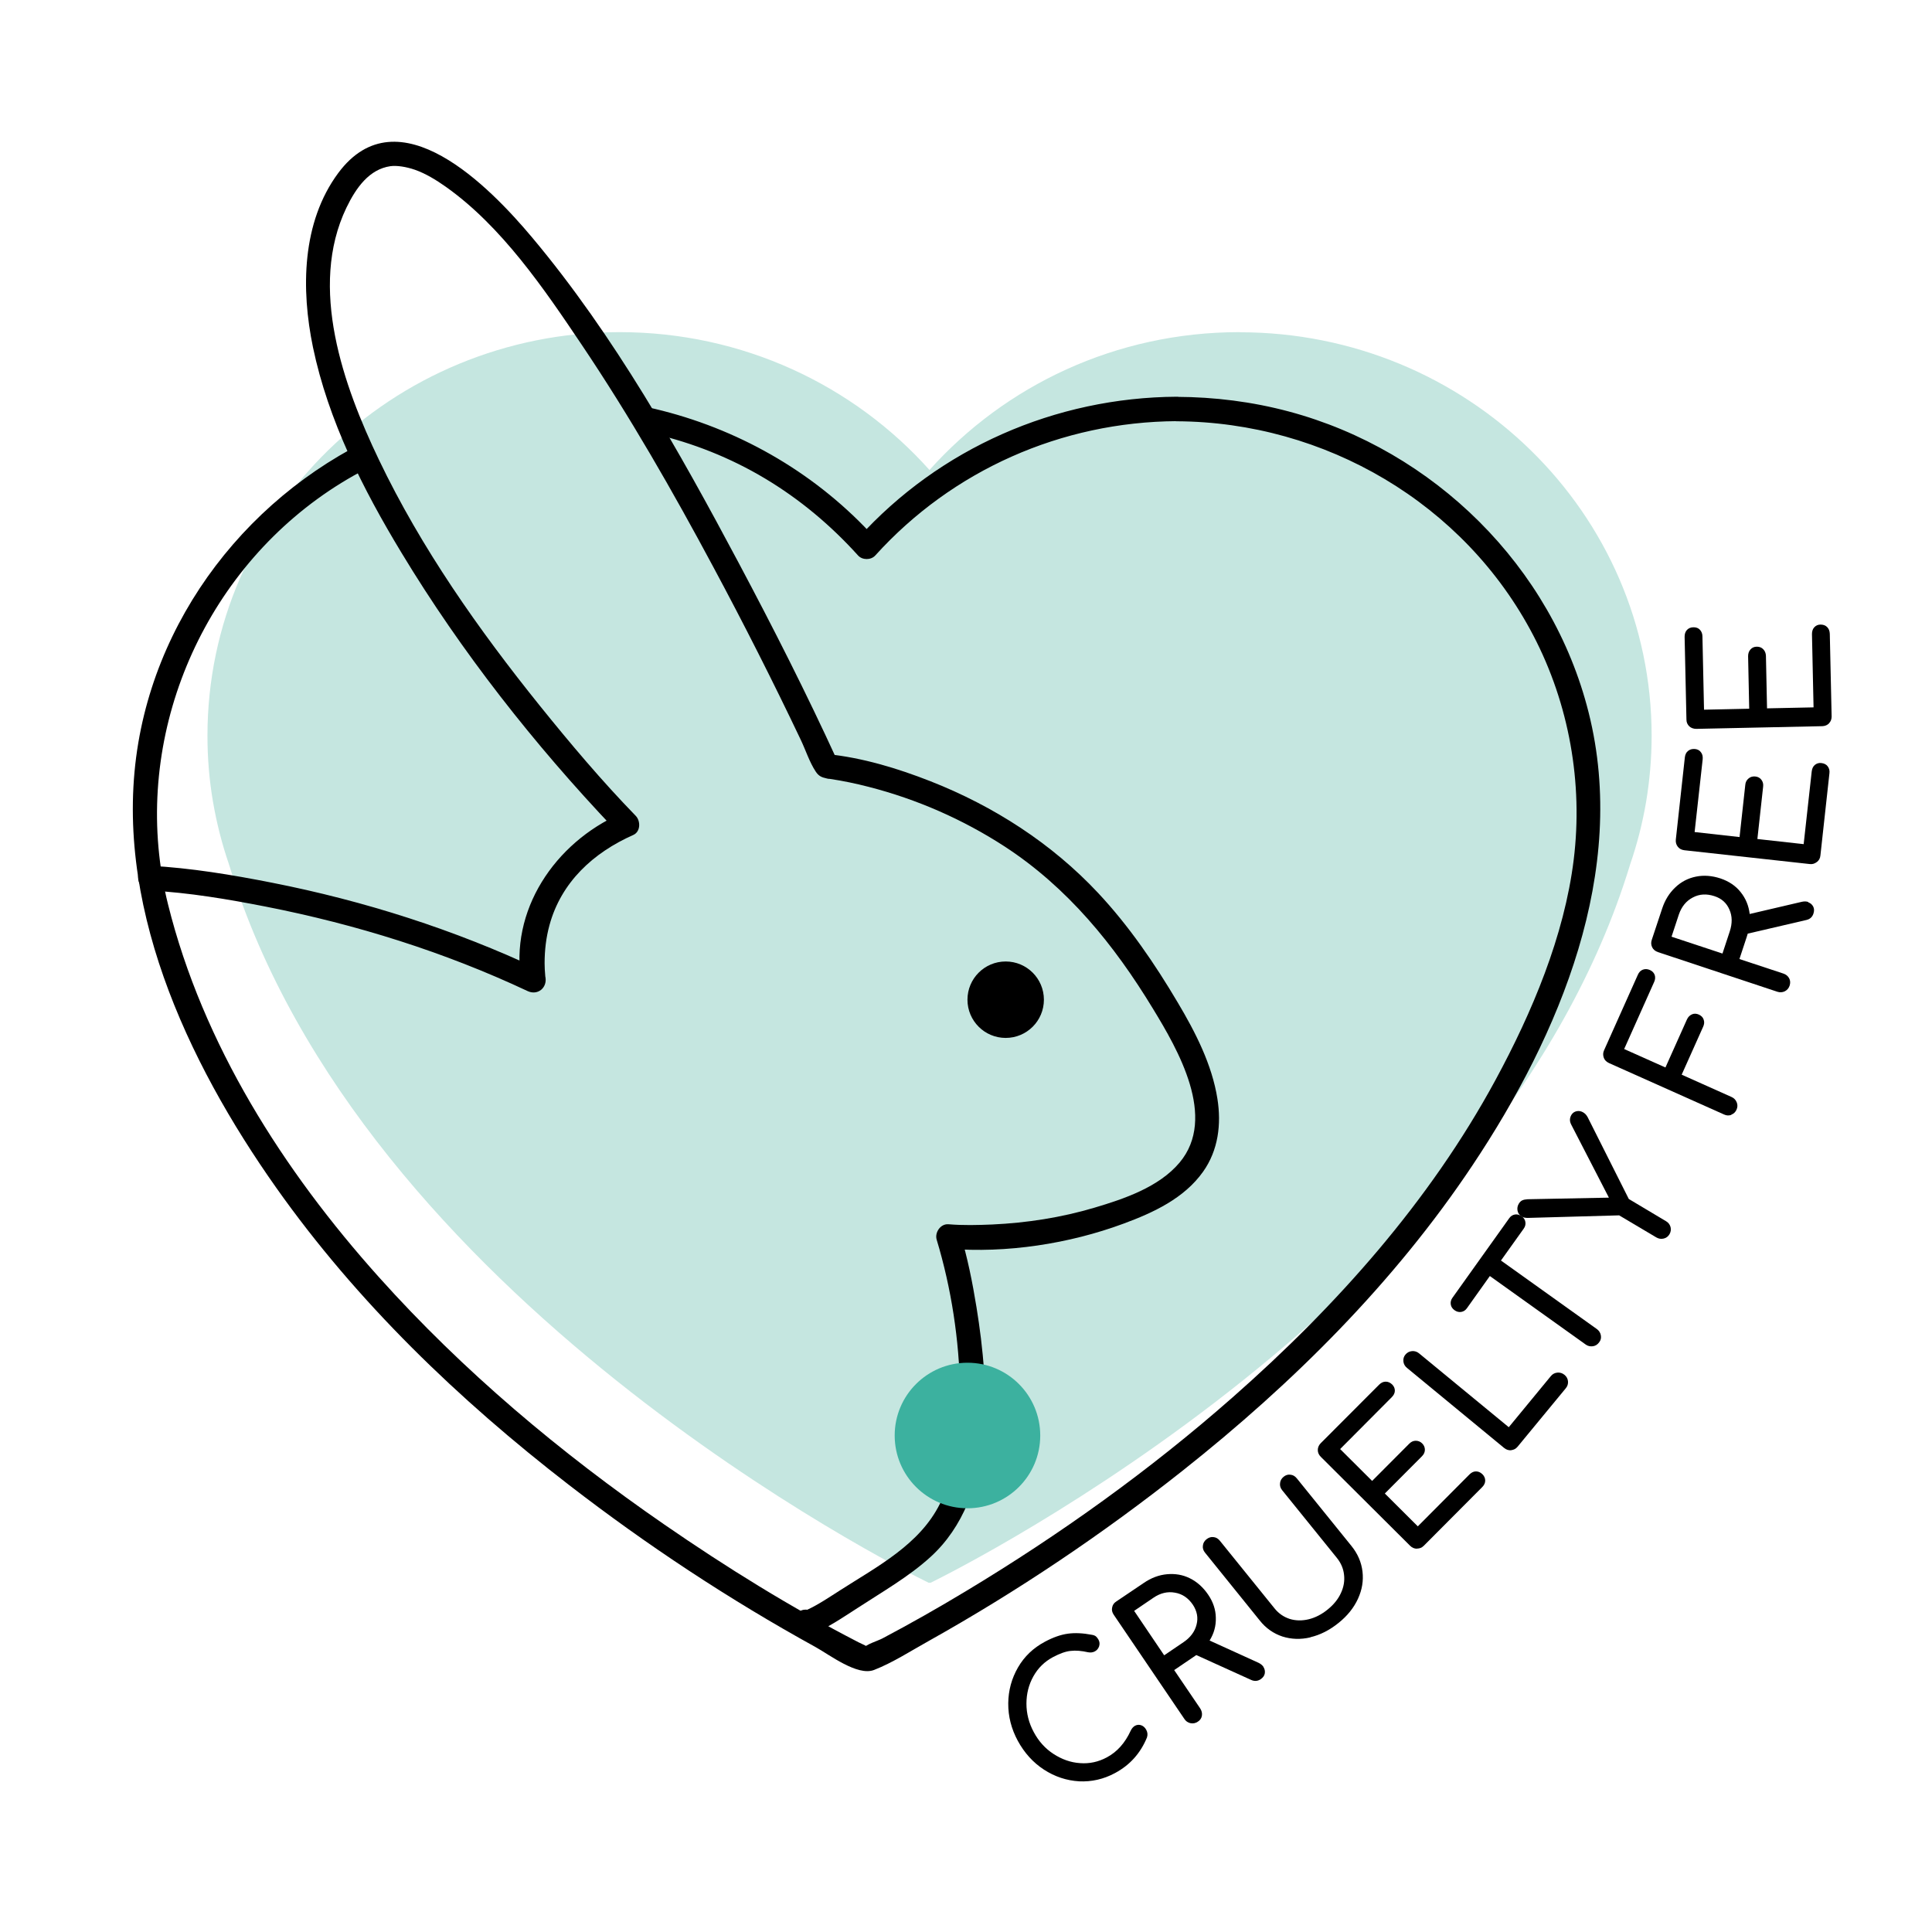 <?xml version="1.0" encoding="UTF-8"?>
<svg id="uuid-49f223b9-6139-4cbd-b09a-8569e7855911" data-name="Layer 1" xmlns="http://www.w3.org/2000/svg" viewBox="0 0 158.22 158.22">
  <defs>
    <style>
      .uuid-6916b23a-9ad4-4804-b8d7-0a9ef67e7a3b, .uuid-3a37c40a-fe96-46d7-8353-4279e4530833, .uuid-d2890e95-23b0-4973-9b78-e1b41fbbf43f {
        stroke-width: 0px;
      }

      .uuid-3a37c40a-fe96-46d7-8353-4279e4530833 {
        fill: #3cb19f;
      }

      .uuid-d2890e95-23b0-4973-9b78-e1b41fbbf43f {
        fill: #c5e6e0;
      }
    </style>
  </defs>
  <path class="uuid-d2890e95-23b0-4973-9b78-e1b41fbbf43f" d="m101.51,27.2c-10.13,0-19.2,4.37-25.39,11.29-6.19-6.92-15.26-11.29-25.39-11.29-18.64,0-33.74,14.8-33.74,33.05,0,1.84.15,3.64.45,5.39.3,1.76.74,3.48,1.31,5.14,10.82,35.57,54.68,57.55,57.3,58.84.05,0,.11,0,.16,0,2.78-1.37,46.49-23.33,57.29-58.83.57-1.66,1.01-3.37,1.31-5.14.29-1.75.45-3.56.45-5.39,0-18.25-15.11-33.05-33.74-33.05Z"/>
  <g>
    <path class="uuid-6916b23a-9ad4-4804-b8d7-0a9ef67e7a3b" d="m88.38,145.88c-1.03-.06-2-.38-2.89-.96-.89-.58-1.6-1.37-2.14-2.36-.53-.98-.79-2.01-.78-3.07s.28-2.04.8-2.94c.52-.9,1.26-1.6,2.2-2.1.67-.36,1.3-.58,1.88-.66.58-.08,1.24-.05,1.96.09.15.02.26.07.34.13.08.07.15.16.21.27.1.18.11.36.05.55-.07.19-.18.32-.35.41-.17.09-.35.11-.56.07-.53-.12-1-.16-1.42-.11-.42.04-.9.22-1.45.51-.69.37-1.22.89-1.6,1.57-.38.68-.57,1.42-.57,2.24,0,.81.2,1.59.6,2.33.4.75.94,1.35,1.62,1.79s1.4.7,2.17.75c.77.06,1.5-.1,2.19-.47.85-.45,1.5-1.19,1.96-2.19.09-.19.21-.32.35-.4.17-.09.34-.1.51-.04s.32.19.42.39c.1.19.12.39.05.61-.53,1.29-1.4,2.26-2.61,2.91-.94.51-1.93.73-2.97.68Z"/>
    <path class="uuid-6916b23a-9ad4-4804-b8d7-0a9ef67e7a3b" d="m103.46,136.5c.11.17.15.35.12.54s-.15.35-.34.48c-.24.16-.5.18-.77.06l-4.5-2.04-.22.15-1.59,1.08,2.13,3.14c.12.19.17.38.14.59-.03.21-.15.38-.34.5-.18.12-.38.16-.59.12-.21-.04-.38-.16-.5-.34l-5.79-8.54c-.13-.19-.18-.39-.13-.6.04-.21.15-.37.34-.49l2.24-1.51c.61-.42,1.25-.66,1.91-.72s1.29.04,1.87.33c.59.29,1.09.74,1.5,1.34.41.6.62,1.23.63,1.89.02.67-.15,1.29-.51,1.87l4,1.82c.17.08.31.19.41.33Zm-6.53-2.02c.56-.38.92-.86,1.06-1.43.15-.57.04-1.11-.3-1.63-.38-.56-.87-.89-1.47-.99-.6-.11-1.19.03-1.75.41l-1.59,1.08,2.46,3.64,1.59-1.08Z"/>
    <path class="uuid-6916b23a-9ad4-4804-b8d7-0a9ef67e7a3b" d="m107.32,134.09c-.81.19-1.57.16-2.3-.07-.72-.24-1.35-.67-1.86-1.32l-4.47-5.54c-.15-.18-.21-.38-.18-.58.02-.21.12-.38.29-.52.18-.14.37-.21.58-.18.21.02.38.12.53.31l4.47,5.53c.34.42.75.7,1.24.86.49.15,1.01.16,1.55.03s1.07-.4,1.57-.81c.48-.39.84-.83,1.07-1.33.23-.49.32-.99.26-1.5-.05-.5-.25-.97-.59-1.39l-4.47-5.53c-.15-.18-.21-.38-.18-.59.02-.21.12-.38.29-.52.17-.14.36-.2.56-.17.21.02.38.12.53.31l4.47,5.53c.51.63.81,1.33.9,2.08.09.76-.03,1.5-.37,2.24-.34.74-.86,1.39-1.58,1.97-.74.6-1.51.99-2.32,1.18Z"/>
    <path class="uuid-6916b23a-9ad4-4804-b8d7-0a9ef67e7a3b" d="m116.04,126.83c-.21,0-.4-.08-.56-.24l-7.31-7.28c-.17-.17-.25-.35-.25-.56,0-.21.08-.39.23-.55l4.79-4.8c.16-.16.34-.25.54-.25.2,0,.37.08.53.23.15.15.22.32.22.51s-.09.37-.25.53l-4.23,4.25,2.62,2.61,3.04-3.05c.16-.16.33-.24.53-.24.2,0,.38.07.53.22.15.15.22.33.22.52,0,.2-.09.38-.24.53l-3.04,3.05,2.7,2.69,4.23-4.25c.16-.16.34-.25.53-.25.19,0,.36.07.52.22s.24.34.24.53-.08.37-.25.54l-4.78,4.8c-.16.16-.34.23-.55.23Z"/>
    <path class="uuid-6916b23a-9ad4-4804-b8d7-0a9ef67e7a3b" d="m123.75,118.77c-.21.01-.4-.05-.57-.19l-7.96-6.56c-.17-.14-.27-.32-.29-.53s.03-.4.17-.56c.14-.17.32-.26.53-.28.21-.02.41.04.58.18l7.35,6.05,3.45-4.19c.14-.17.32-.26.53-.28.21-.02.41.04.58.18.17.14.27.32.29.53.02.21-.04.4-.18.57l-3.95,4.79c-.14.17-.32.26-.52.28Z"/>
    <path class="uuid-6916b23a-9ad4-4804-b8d7-0a9ef67e7a3b" d="m124.06,99.46c.19-.03.37.02.55.14.17.12.28.28.31.47.03.19-.01.37-.13.54l-1.87,2.62,7.85,5.61c.18.13.29.3.33.51.04.21,0,.41-.14.58-.13.18-.3.29-.51.32-.21.03-.41-.01-.59-.14l-7.85-5.61-1.88,2.64c-.12.17-.28.27-.47.3-.19.03-.37-.02-.54-.14-.17-.12-.28-.28-.31-.47-.03-.19.01-.37.13-.54l4.66-6.53c.12-.17.28-.27.47-.3Z"/>
    <path class="uuid-6916b23a-9ad4-4804-b8d7-0a9ef67e7a3b" d="m129.12,91c.19-.04.37,0,.54.1.15.09.27.22.36.39l3.37,6.7,3.05,1.82c.19.11.31.27.37.48.05.21.02.4-.09.59-.11.18-.26.3-.47.35-.21.05-.41.02-.6-.09l-3.05-1.81-7.48.21c-.2,0-.37-.03-.5-.11-.18-.11-.3-.27-.34-.47s-.01-.4.1-.58c.08-.14.18-.23.29-.28.11-.05.26-.08.44-.09l6.65-.13-3.09-5.99c-.14-.27-.13-.53.02-.79.1-.16.24-.26.43-.3Z"/>
    <path class="uuid-6916b23a-9ad4-4804-b8d7-0a9ef67e7a3b" d="m141.8,91.3c-.2.07-.4.07-.61-.03l-9.42-4.21c-.21-.1-.36-.24-.43-.44s-.07-.4.02-.6l2.77-6.19c.09-.21.23-.35.41-.42.18-.07.38-.06.58.03.2.09.32.22.39.4.06.18.05.38-.05.59l-2.45,5.48,3.38,1.51,1.76-3.93c.09-.2.23-.34.41-.42.18-.08.37-.07.57.02.19.09.33.22.39.41.07.19.05.38-.04.58l-1.76,3.93,4.09,1.83c.2.09.34.24.42.44.08.2.07.4-.02.6-.09.2-.24.34-.44.41Z"/>
    <path class="uuid-6916b23a-9ad4-4804-b8d7-0a9ef67e7a3b" d="m148.07,73.89c.19.06.33.18.42.35.09.17.09.37.02.58-.09.28-.28.45-.57.52l-4.81,1.12-.08.26-.6,1.82,3.6,1.19c.21.07.37.2.47.38.1.19.11.39.04.61-.07.21-.2.36-.39.46-.19.09-.39.11-.61.04l-9.79-3.25c-.22-.08-.38-.21-.47-.4-.09-.19-.1-.39-.03-.6l.85-2.56c.23-.7.59-1.28,1.08-1.74.48-.46,1.05-.75,1.69-.88.64-.13,1.31-.08,2.01.15.68.23,1.24.6,1.65,1.12.42.52.66,1.12.74,1.79l4.28-1c.19-.04.36-.04.53.02Zm-6.41,2.38c.21-.64.21-1.24-.03-1.78-.23-.54-.64-.91-1.23-1.1-.64-.21-1.23-.18-1.77.11-.54.28-.92.75-1.14,1.39l-.6,1.82,4.17,1.38.6-1.82Z"/>
    <path class="uuid-6916b23a-9ad4-4804-b8d7-0a9ef67e7a3b" d="m148.78,70.6c-.17.13-.36.19-.58.16l-10.26-1.13c-.23-.03-.41-.12-.54-.29-.13-.17-.18-.36-.16-.58l.74-6.74c.03-.23.11-.41.27-.53.15-.12.34-.17.56-.15.21.02.38.11.49.27.12.15.16.34.14.57l-.66,5.96,3.68.41.47-4.28c.02-.22.11-.39.27-.52.15-.13.33-.18.55-.16.21.02.38.11.5.27.12.16.17.35.14.57l-.47,4.28,3.79.42.66-5.96c.03-.23.11-.41.26-.53s.33-.18.54-.15c.22.03.39.11.51.27s.17.35.14.57l-.74,6.74c-.02.22-.12.39-.29.53Z"/>
    <path class="uuid-6916b23a-9ad4-4804-b8d7-0a9ef67e7a3b" d="m149.8,59.23c-.15.15-.33.23-.56.24l-10.32.22c-.23,0-.43-.07-.58-.21-.15-.15-.23-.33-.23-.55l-.15-6.78c0-.23.06-.42.19-.56.13-.14.31-.22.54-.22.21,0,.39.06.52.2.13.14.21.32.21.55l.13,6,3.7-.08-.09-4.3c0-.22.06-.4.19-.55.13-.15.31-.23.52-.23.21,0,.39.06.53.21.14.14.21.32.22.54l.09,4.3,3.81-.08-.13-6c0-.23.06-.42.19-.56.13-.14.3-.22.51-.22.22,0,.4.06.54.2.14.14.21.32.22.55l.15,6.78c0,.22-.07.41-.22.56Z"/>
  </g>
  <path class="uuid-6916b23a-9ad4-4804-b8d7-0a9ef67e7a3b" d="m96.37,32.49c-9.93.06-19.43,4.21-26.1,11.59h1.41c-9.38-10.37-24.48-14.25-37.7-9.64-11.59,4.05-20.58,14.2-22.65,26.37-2.2,12.96,3.97,26.1,11.3,36.47,6.6,9.34,14.94,17.36,23.98,24.34,6.37,4.92,13.12,9.38,20.17,13.26,1.13.62,3.44,2.41,4.8,1.88,1.54-.6,3.03-1.57,4.47-2.37,7.29-4.08,14.25-8.76,20.8-13.95,9.03-7.15,17.33-15.4,23.74-25.01,7.15-10.71,12.78-24.08,9.51-37.08-3-11.96-12.69-21.48-24.55-24.65-2.99-.8-6.09-1.19-9.18-1.2-1.29,0-1.29,1.99,0,2,12.13.06,23.56,6.72,29.2,17.54,2.93,5.61,4.08,12.08,3.31,18.35s-3.42,12.54-6.41,18.06c-5.39,9.95-13.05,18.53-21.52,25.98-6.77,5.96-14.14,11.24-21.87,15.89-2.24,1.35-4.51,2.64-6.82,3.86-.4.21-1.29.46-1.58.81-.17.2.71.12.64.02-.04-.06-.18-.08-.24-.12-.23-.16-.53-.27-.78-.4-5.51-2.84-10.81-6.13-15.91-9.65-8.49-5.86-16.47-12.56-23.36-20.25-7.82-8.72-14.42-19.06-17.27-30.53-3.09-12.4,1.94-25.7,12.22-33.19s25.34-8.46,36.66-1.69c2.86,1.71,5.4,3.84,7.63,6.31.35.39,1.06.39,1.41,0,6.33-7,15.26-10.94,24.68-11,1.29,0,1.29-2.01,0-2Z"/>
  <polygon class="uuid-d2890e95-23b0-4973-9b78-e1b41fbbf43f" points="28.82 35.16 31.59 40.97 53.85 36.27 49.85 29.8 28.82 35.16"/>
  <path class="uuid-6916b23a-9ad4-4804-b8d7-0a9ef67e7a3b" d="m12.3,72.93c3.18.17,6.36.71,9.48,1.32,7.38,1.45,14.61,3.71,21.42,6.91.82.39,1.62-.25,1.47-1.13-.04-.22.01.2-.02-.15-.03-.33-.05-.66-.05-.99,0-1.06.12-2.11.4-3.13.96-3.52,3.59-5.93,6.86-7.38.61-.27.61-1.15.2-1.57-2.77-2.85-5.35-5.91-7.84-9-5.03-6.25-9.72-12.91-13.19-20.16-2.9-6.05-5.79-14.12-2.66-20.64.8-1.66,1.88-3.15,3.6-3.4.52-.07,1.27.04,2,.29.86.3,1.74.83,2.53,1.39,4.6,3.26,8.05,8.35,11.15,12.96,3.94,5.86,7.45,11.99,10.78,18.21,2.49,4.64,4.87,9.34,7.13,14.09.41.85.73,1.87,1.25,2.65.24.36.48.46.89.55.35.08-.01,0,.28.04,1.06.16,2.12.38,3.16.65,3.94,1.01,7.71,2.66,11.13,4.88,5.16,3.36,8.97,8.05,12.14,13.27,2.05,3.36,5.29,8.93,2.19,12.62-1.69,2.01-4.54,2.97-6.96,3.69-2.72.81-5.55,1.25-8.39,1.38-1.19.05-2.39.08-3.58-.02-.65-.05-1.14.68-.96,1.27,1.2,3.97,1.85,8.22,1.91,12.36.05,3.11-.24,6.42-1.64,9.25-1.66,3.35-5.13,5.14-8.17,7.09-.88.56-1.77,1.17-2.72,1.61-.17.08-.15-.03,0,.05.56.27,1.19.77.81,1.42.66-1.11-1.07-2.12-1.73-1.01-.29.49-.13,1.15.37,1.44.54.32,1.13.03,1.63-.21,1.08-.53,2.09-1.22,3.1-1.87,1.99-1.3,4.18-2.55,5.94-4.16,5.41-4.93,4.82-13.89,3.76-20.44-.33-2.04-.74-4.09-1.34-6.07l-.96,1.27c4.75.39,9.89-.4,14.34-2.05,2.44-.9,4.97-2.07,6.52-4.26,1.24-1.75,1.5-3.88,1.17-5.96-.44-2.81-1.81-5.47-3.25-7.89-1.87-3.16-4-6.28-6.52-8.97-3.8-4.06-8.56-7.12-13.73-9.15-2.7-1.06-5.6-1.94-8.51-2.23l.86.5c-2.5-5.46-5.23-10.84-8.05-16.14-4.92-9.24-10.17-18.61-16.92-26.66-3.43-4.09-10.97-11.89-15.88-5.28-3,4.05-3.05,9.54-2.07,14.27,1.25,5.99,4.1,11.63,7.25,16.83,4.9,8.11,10.87,15.7,17.39,22.57.12.12.23.25.35.37l.2-1.57c-5.36,2.37-9.15,7.91-8.11,13.9l1.47-1.13c-6.97-3.28-14.34-5.63-21.9-7.12-3.29-.65-6.66-1.21-10.01-1.39-1.29-.07-1.28,1.93,0,2h0Z"/>
  <circle class="uuid-3a37c40a-fe96-46d7-8353-4279e4530833" cx="79.23" cy="117.56" r="5.96"/>
  <circle class="uuid-6916b23a-9ad4-4804-b8d7-0a9ef67e7a3b" cx="82.36" cy="81.87" r="3.13"/>
</svg>